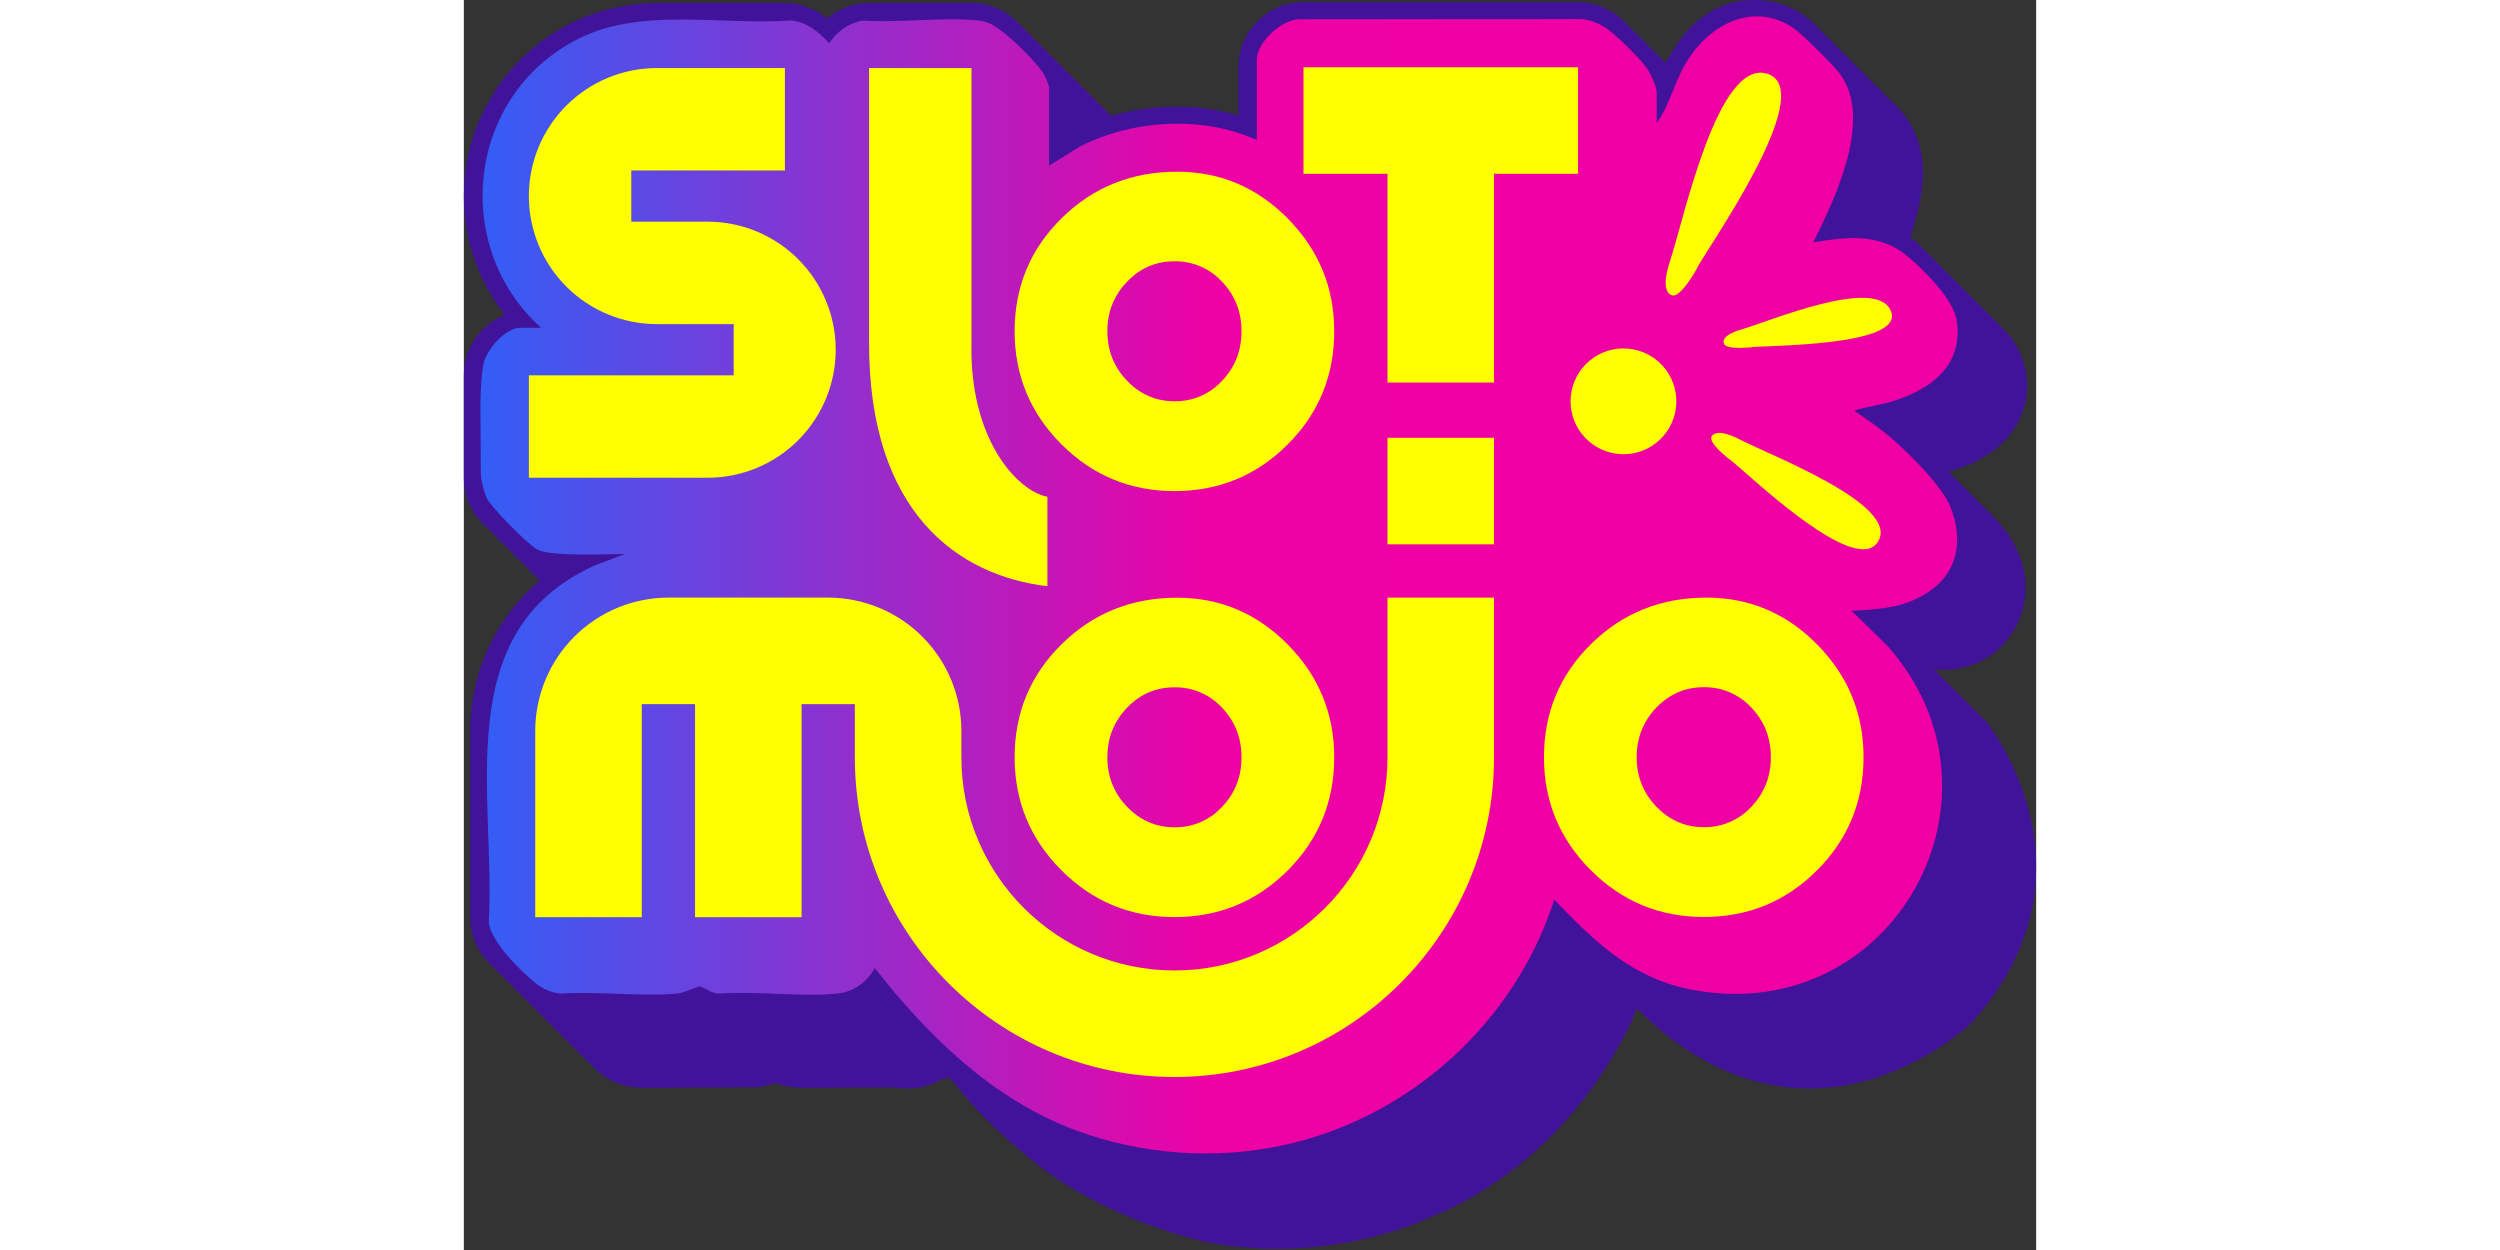 <?xml version="1.0"?>
<svg xmlns="http://www.w3.org/2000/svg" width="240" height="120" viewBox="0 0 1000 795" fill="none">
<rect x="0" y="0" width="1000" height="795" fill="#333333" stroke="none"/>
<path d="M968.485 459.184L968.101 459.246C968.146 459.143 968.182 459.036 968.228 458.934C968.151 458.856 968.07 458.785 967.993 458.707C967.905 458.615 967.823 458.523 967.729 458.431C967.563 458.262 967.388 458.106 967.219 457.937C967.139 457.849 967.061 457.761 966.978 457.68C966.811 457.509 966.635 457.353 966.467 457.184C966.384 457.096 966.309 457.008 966.226 456.927C966.057 456.756 965.882 456.6 965.713 456.431C965.631 456.343 965.556 456.26 965.474 456.176C965.306 456.005 965.13 455.848 964.961 455.679C964.88 455.591 964.805 455.508 964.722 455.424C964.555 455.253 964.379 455.097 964.21 454.927C964.128 454.84 964.053 454.756 963.971 454.673C963.802 454.502 963.627 454.345 963.457 454.175C963.376 454.087 963.301 454.005 963.219 453.921C963.066 453.766 962.906 453.624 962.753 453.47C962.656 453.371 962.564 453.269 962.466 453.17C962.306 453.008 962.14 452.859 961.98 452.698L961.717 452.418C961.552 452.252 961.382 452.099 961.217 451.934C961.129 451.846 961.051 451.758 960.964 451.67C960.798 451.502 960.624 451.346 960.458 451.18C960.371 451.092 960.297 451.004 960.213 450.916C960.045 450.746 959.869 450.59 959.702 450.42C959.619 450.332 959.544 450.245 959.46 450.164C959.293 449.994 959.116 449.836 958.948 449.667C958.865 449.579 958.79 449.496 958.709 449.412C958.538 449.237 958.358 449.081 958.189 448.909C958.109 448.827 958.037 448.742 957.956 448.661C957.781 448.485 957.598 448.319 957.422 448.142C957.347 448.066 957.279 447.985 957.204 447.909C957.052 447.754 956.893 447.614 956.742 447.461C956.644 447.361 956.552 447.257 956.453 447.157C956.299 447.001 956.138 446.858 955.984 446.702C955.887 446.603 955.797 446.503 955.701 446.406C955.546 446.248 955.383 446.103 955.228 445.946C955.134 445.849 955.044 445.75 954.95 445.653C954.793 445.495 954.629 445.349 954.474 445.191C954.38 445.096 954.292 444.996 954.198 444.902C954.041 444.742 953.876 444.595 953.719 444.437C953.626 444.342 953.543 444.245 953.446 444.15C953.285 443.987 953.116 443.838 952.957 443.675C952.869 443.587 952.781 443.49 952.693 443.399C952.53 443.233 952.36 443.081 952.196 442.917C952.109 442.829 952.029 442.736 951.941 442.646C951.777 442.479 951.604 442.325 951.439 442.158C951.351 442.07 951.275 441.983 951.19 441.895C951.023 441.725 950.85 441.57 950.683 441.402C950.595 441.314 950.522 441.227 950.439 441.139C950.272 440.969 950.096 440.813 949.928 440.644C949.845 440.556 949.77 440.468 949.686 440.387C949.518 440.216 949.341 440.059 949.172 439.888C949.089 439.805 949.016 439.718 948.933 439.634C948.763 439.459 948.582 439.301 948.412 439.128C948.333 439.049 948.261 438.964 948.182 438.884C948.007 438.708 947.831 438.546 947.656 438.372C947.579 438.293 947.509 438.211 947.432 438.132C947.256 437.956 947.075 437.791 946.9 437.615C946.823 437.538 946.757 437.457 946.68 437.38C946.505 437.204 946.32 437.036 946.144 436.859C946.069 436.783 946.003 436.704 945.928 436.627C945.779 436.475 945.622 436.337 945.473 436.188C945.373 436.086 945.277 435.981 945.176 435.878C945.027 435.727 944.873 435.59 944.724 435.439C944.623 435.336 944.526 435.23 944.425 435.126C944.27 434.969 944.109 434.826 943.954 434.669C943.859 434.572 943.769 434.472 943.674 434.375C943.519 434.217 943.358 434.075 943.204 433.919C943.108 433.821 943.017 433.72 942.921 433.622C942.766 433.464 942.604 433.32 942.449 433.164C942.354 433.066 942.265 432.968 942.17 432.871C942.013 432.712 941.85 432.567 941.694 432.409C941.599 432.312 941.511 432.214 941.417 432.117C941.261 431.958 941.097 431.812 940.94 431.654C940.847 431.559 940.759 431.462 940.666 431.366C940.508 431.204 940.341 431.057 940.182 430.897C940.094 430.803 940.006 430.707 939.913 430.613C939.754 430.451 939.586 430.303 939.425 430.14C939.337 430.048 939.25 429.953 939.162 429.862C939 429.698 938.832 429.548 938.67 429.385C938.582 429.298 938.499 429.201 938.407 429.11C938.245 428.945 938.075 428.794 937.913 428.63C937.826 428.543 937.744 428.448 937.656 428.358C937.493 428.192 937.323 428.04 937.159 427.876C937.072 427.788 936.992 427.695 936.904 427.606C936.74 427.439 936.568 427.285 936.403 427.119C936.315 427.032 936.238 426.944 936.152 426.856C935.986 426.687 935.813 426.533 935.646 426.365C935.558 426.277 935.485 426.19 935.4 426.102C935.282 425.982 935.16 425.867 935.039 425.751C937.039 425.975 939.049 426.094 941.061 426.108C950.141 426.191 959.081 423.868 966.972 419.374C974.863 414.881 981.423 408.378 985.985 400.526C989.68 394.207 992.035 387.195 992.902 379.926C993.769 372.657 993.13 365.287 991.025 358.276C987.647 346.73 980.888 336.613 971.497 327.29C971.251 327.04 970.999 326.79 970.748 326.54C970.497 326.291 970.248 326.038 969.996 325.789C969.744 325.54 969.497 325.287 969.245 325.037C968.993 324.788 968.745 324.535 968.493 324.286C968.241 324.037 967.994 323.784 967.742 323.535C967.49 323.285 967.242 323.032 966.99 322.783C966.738 322.534 966.491 322.281 966.239 322.032C965.987 321.782 965.739 321.529 965.487 321.28C965.235 321.031 964.988 320.78 964.737 320.53C964.485 320.281 964.236 320.027 963.983 319.776C963.73 319.525 963.484 319.274 963.232 319.025C962.98 318.775 962.73 318.522 962.478 318.271C962.225 318.019 961.979 317.77 961.727 317.521C961.475 317.271 961.228 317.019 960.976 316.769C960.724 316.52 960.476 316.267 960.223 316.018C959.97 315.768 959.724 315.516 959.472 315.266C959.22 315.017 958.972 314.764 958.719 314.515C958.466 314.265 958.22 314.013 957.968 313.763C957.716 313.514 957.468 313.261 957.215 313.012C956.963 312.762 956.716 312.51 956.464 312.26C956.212 312.011 955.964 311.758 955.711 311.509C955.459 311.259 955.214 311.008 954.962 310.758C954.71 310.508 954.461 310.256 954.208 310.005C953.955 309.754 953.708 309.503 953.456 309.253C953.204 309.002 952.954 308.75 952.702 308.499C952.45 308.248 952.204 307.999 951.952 307.75C951.7 307.5 951.453 307.247 951.201 306.998C950.949 306.749 950.701 306.496 950.449 306.246C950.197 305.995 949.95 305.744 949.698 305.494C949.446 305.244 949.198 304.992 948.946 304.743C948.694 304.493 948.447 304.24 948.195 303.991C947.943 303.742 947.695 303.489 947.443 303.239C947.191 302.989 946.944 302.737 946.692 302.487C946.44 302.237 946.192 301.985 945.94 301.736C945.688 301.486 945.442 301.234 945.191 300.985C944.939 300.736 944.689 300.483 944.436 300.231C944.366 300.16 944.3 300.088 944.229 300.016C964.031 294.153 977.876 285.544 986.527 271.88C990.634 265.425 993.189 258.105 993.99 250.495C994.79 242.886 993.815 235.194 991.14 228.026C988.635 221.131 984.684 214.853 979.551 209.612C979.308 209.354 979.048 209.113 978.8 208.861C978.551 208.608 978.296 208.362 978.048 208.109C977.801 207.856 977.545 207.61 977.297 207.358C977.048 207.105 976.793 206.858 976.545 206.606C976.298 206.354 976.042 206.107 975.794 205.855C975.545 205.602 975.29 205.355 975.042 205.103C974.795 204.851 974.539 204.604 974.291 204.352C974.043 204.099 973.787 203.853 973.539 203.6C973.292 203.347 973.036 203.102 972.788 202.849C972.539 202.595 972.284 202.349 972.036 202.096C971.787 201.843 971.532 201.598 971.284 201.345C971.036 201.092 970.78 200.845 970.532 200.592C970.283 200.34 970.029 200.094 969.78 199.841C969.532 199.588 969.276 199.342 969.029 199.089C968.781 198.837 968.525 198.591 968.277 198.338C968.03 198.085 967.773 197.839 967.526 197.586C967.278 197.334 967.022 197.087 966.774 196.835C966.527 196.583 966.27 196.336 966.023 196.083C965.775 195.831 965.519 195.585 965.271 195.332C965.024 195.079 964.767 194.833 964.52 194.58C964.272 194.328 964.016 194.081 963.768 193.829C963.521 193.577 963.265 193.33 963.017 193.077C962.768 192.825 962.513 192.578 962.264 192.325C962.016 192.072 961.76 191.825 961.513 191.573C961.265 191.322 961.008 191.074 960.76 190.821C960.511 190.568 960.257 190.322 960.009 190.07C959.76 189.817 959.505 189.57 959.257 189.318C959.01 189.066 958.754 188.819 958.506 188.567C958.258 188.315 958.002 188.067 957.754 187.815C957.507 187.563 957.251 187.316 957.003 187.064C956.755 186.811 956.499 186.564 956.251 186.312C956.004 186.06 955.747 185.813 955.5 185.561C955.252 185.308 954.996 185.061 954.748 184.809C954.501 184.557 954.245 184.31 953.997 184.058C953.749 183.805 953.494 183.559 953.245 183.306C952.997 183.053 952.742 182.807 952.494 182.554C952.246 182.301 951.99 182.054 951.742 181.801C951.495 181.549 951.238 181.302 950.99 181.049C950.743 180.796 950.487 180.55 950.239 180.298C949.99 180.046 949.735 179.799 949.486 179.547C949.238 179.295 948.983 179.047 948.735 178.794C948.486 178.542 948.231 178.297 947.982 178.043C947.734 177.789 947.479 177.543 947.231 177.291C946.982 177.04 946.727 176.792 946.478 176.54C946.23 176.288 945.975 176.04 945.727 175.788C945.478 175.535 945.223 175.289 944.975 175.036C944.726 174.783 944.472 174.537 944.223 174.285C943.974 174.032 943.719 173.785 943.471 173.532C943.222 173.279 942.968 173.033 942.719 172.78C942.471 172.527 942.214 172.28 941.966 172.027C941.717 171.775 941.463 171.529 941.214 171.276C940.966 171.023 940.711 170.777 940.463 170.524C940.215 170.272 939.96 170.025 939.711 169.772C939.463 169.519 939.208 169.273 938.96 169.021C938.711 168.768 938.457 168.521 938.208 168.268C937.958 168.015 937.704 167.77 937.456 167.517C937.208 167.264 936.953 167.017 936.705 166.764C936.456 166.512 936.201 166.266 935.953 166.013C935.705 165.76 935.45 165.513 935.202 165.26C934.953 165.008 934.699 164.763 934.45 164.509C934.202 164.255 933.946 164.009 933.698 163.757C933.449 163.504 933.195 163.258 932.946 163.005C932.698 162.752 932.442 162.506 932.194 162.252C931.945 161.998 931.691 161.754 931.442 161.5C931.194 161.247 930.939 161.002 930.691 160.749C930.442 160.496 930.188 160.25 929.939 159.997C929.691 159.744 929.436 159.498 929.188 159.245C928.939 158.992 928.685 158.746 928.436 158.493C928.188 158.241 927.933 157.995 927.685 157.742C925.29 155.217 922.643 152.945 919.784 150.961C929.157 123.96 930.889 102.635 922.837 84.364C920.005 77.913 915.914 72.093 910.804 67.244C910.552 66.996 910.31 66.737 910.053 66.493C909.795 66.249 909.558 65.984 909.301 65.741C909.044 65.498 908.807 65.233 908.55 64.99C908.292 64.746 908.055 64.481 907.798 64.238C907.541 63.995 907.304 63.73 907.047 63.487C906.789 63.243 906.552 62.978 906.295 62.735C906.038 62.492 905.801 62.227 905.544 61.984C905.286 61.741 905.049 61.475 904.792 61.232C904.535 60.989 904.299 60.725 904.042 60.481C903.784 60.237 903.546 59.972 903.288 59.727C903.03 59.483 902.794 59.22 902.537 58.976C902.28 58.732 902.042 58.467 901.784 58.223C901.527 57.979 901.29 57.715 901.033 57.472C900.776 57.229 900.539 56.964 900.281 56.72C900.024 56.476 899.787 56.212 899.53 55.968C899.273 55.724 899.036 55.46 898.778 55.217C898.521 54.974 898.284 54.708 898.027 54.465C897.77 54.222 897.533 53.957 897.275 53.713C897.018 53.469 896.781 53.205 896.524 52.961C896.267 52.717 896.03 52.453 895.772 52.21C895.515 51.967 895.278 51.702 895.021 51.458C894.764 51.215 894.527 50.951 894.27 50.707C894.013 50.463 893.774 50.199 893.517 49.955C893.26 49.71 893.023 49.446 892.765 49.203C892.507 48.96 892.269 48.694 892.011 48.45C891.753 48.206 891.518 47.941 891.261 47.698C891.004 47.455 890.766 47.191 890.509 46.947C890.253 46.703 890.015 46.438 889.758 46.194C889.5 45.95 889.263 45.686 889.006 45.443C888.75 45.2 888.512 44.934 888.255 44.691C887.998 44.446 887.76 44.183 887.503 43.939C887.247 43.695 887.009 43.431 886.752 43.187C886.495 42.943 886.258 42.679 886 42.435C885.743 42.191 885.506 41.927 885.249 41.683C884.992 41.439 884.755 41.175 884.498 40.932C884.241 40.689 884.002 40.424 883.745 40.179C883.488 39.934 883.25 39.671 882.993 39.427C882.737 39.183 882.497 38.919 882.24 38.675C881.983 38.431 881.747 38.167 881.49 37.924C881.232 37.681 880.994 37.416 880.738 37.172C880.482 36.928 880.243 36.664 879.987 36.42C879.73 36.176 879.491 35.912 879.235 35.669C878.979 35.426 878.74 35.161 878.484 34.917C878.227 34.674 877.989 34.409 877.732 34.165C877.475 33.921 877.237 33.658 876.981 33.414C876.724 33.169 876.485 32.905 876.229 32.662C875.973 32.419 875.736 32.154 875.477 31.911C875.219 31.667 874.982 31.401 874.725 31.157C874.468 30.913 874.23 30.649 873.974 30.406C873.717 30.163 873.478 29.898 873.22 29.654C872.963 29.409 872.727 29.146 872.47 28.902C872.213 28.658 871.975 28.394 871.717 28.151C871.46 27.907 871.223 27.642 870.966 27.399C870.709 27.156 870.471 26.891 870.214 26.648C869.956 26.404 869.72 26.139 869.462 25.896C869.204 25.653 868.967 25.388 868.71 25.145C868.452 24.901 868.215 24.636 867.958 24.393C867.701 24.15 867.463 23.885 867.206 23.642C866.949 23.398 866.712 23.133 866.454 22.89C866.197 22.647 865.961 22.383 865.703 22.139C865.445 21.896 865.208 21.631 864.95 21.386C864.693 21.141 864.455 20.878 864.198 20.635C863.941 20.391 863.703 20.125 863.446 19.882C863.188 19.639 862.951 19.374 862.694 19.131C862.437 18.887 862.2 18.622 861.943 18.379C861.685 18.136 861.448 17.871 861.191 17.628C860.934 17.384 860.697 17.119 860.44 16.876C860.182 16.633 859.945 16.368 859.688 16.125C859.431 15.882 859.194 15.616 858.937 15.373C852.242 8.771 843.91 4.07 834.797 1.753C830.295 0.592 825.664 0.003 821.014 -0.003C794.368 -0.003 776.723 16.585 764.321 40.031C764.141 39.864 763.958 39.699 763.782 39.528C763.534 39.274 763.311 39.002 763.056 38.75C762.802 38.498 762.559 38.245 762.304 37.998C762.049 37.751 761.807 37.494 761.553 37.247C761.3 36.999 761.056 36.742 760.801 36.494C760.546 36.247 760.303 35.99 760.049 35.743C759.796 35.495 759.552 35.239 759.298 34.991C759.044 34.744 758.771 34.512 758.516 34.263C758.26 34.013 758.047 33.736 757.794 33.487C757.541 33.239 757.296 32.983 757.043 32.736C756.789 32.488 756.545 32.232 756.291 31.984C756.037 31.737 755.793 31.48 755.54 31.233C755.286 30.985 755.042 30.729 754.788 30.481C754.455 30.141 754.086 29.837 753.743 29.508C753.471 29.234 753.225 28.937 752.948 28.672C752.805 28.528 752.678 28.366 752.532 28.225C752.285 27.972 752.035 27.721 751.781 27.474C751.534 27.22 751.283 26.97 751.029 26.722C750.775 26.474 750.531 26.218 750.277 25.97C750.024 25.721 749.78 25.467 749.526 25.218C749.272 24.97 749.028 24.713 748.774 24.467C748.521 24.22 748.277 23.963 748.023 23.715C747.769 23.468 747.496 23.238 747.244 22.99C746.992 22.742 746.774 22.463 746.519 22.211C746.264 21.959 746.021 21.706 745.767 21.46C745.514 21.213 745.27 20.956 745.016 20.708C744.762 20.461 744.518 20.204 744.264 19.956C744.011 19.707 743.767 19.453 743.513 19.204C743.37 19.058 743.209 18.93 743.064 18.787C742.801 18.51 742.504 18.265 742.233 17.996C741.903 17.651 741.599 17.283 741.258 16.95C741.01 16.695 740.76 16.446 740.506 16.198C740.252 15.951 740.008 15.694 739.755 15.447C739.501 15.2 739.257 14.943 739.003 14.695C738.749 14.446 738.505 14.191 738.252 13.943C734.407 9.982 729.805 6.834 724.72 4.686C719.635 2.538 714.17 1.434 708.65 1.439H534.001C523.034 1.439 512.517 5.795 504.762 13.55C497.007 21.305 492.651 31.822 492.651 42.789V73.304C479.969 69.663 466.837 67.829 453.642 67.853C439.445 67.8 425.311 69.745 411.657 73.633C411.474 73.448 411.293 73.264 411.107 73.083C410.859 72.829 410.608 72.579 410.356 72.332C410.108 72.077 409.858 71.828 409.604 71.58C409.35 71.333 409.106 71.076 408.853 70.828C408.599 70.58 408.355 70.325 408.101 70.076C407.847 69.828 407.603 69.573 407.35 69.325C407.096 69.077 406.852 68.82 406.598 68.573C406.344 68.327 406.1 68.069 405.847 67.821C405.593 67.573 405.348 67.317 405.094 67.069C404.84 66.82 404.597 66.566 404.344 66.318C404.09 66.07 403.846 65.813 403.59 65.566C403.335 65.318 403.093 65.062 402.839 64.814C402.584 64.567 402.341 64.311 402.086 64.063C401.832 63.814 401.59 63.559 401.335 63.311C401.08 63.064 400.816 62.839 400.565 62.595C400.314 62.351 400.088 62.058 399.831 61.805C399.574 61.551 399.333 61.302 399.079 61.053C398.824 60.805 398.582 60.549 398.327 60.302C398.073 60.054 397.829 59.797 397.575 59.549C397.32 59.302 397.078 59.045 396.823 58.798C396.569 58.55 396.326 58.295 396.071 58.046C395.816 57.798 395.573 57.541 395.319 57.294C395.064 57.046 394.822 56.791 394.568 56.543C394.314 56.296 394.07 56.038 393.816 55.791C393.561 55.543 393.319 55.287 393.064 55.039C392.809 54.792 392.567 54.535 392.313 54.288C392.058 54.04 391.816 53.784 391.561 53.536C391.306 53.289 391.064 53.032 390.81 52.785C390.555 52.537 390.313 52.281 390.058 52.033C389.803 51.786 389.561 51.529 389.307 51.282C389.052 51.034 388.784 50.807 388.531 50.56C388.279 50.313 388.058 50.026 387.803 49.778C387.547 49.53 387.306 49.274 387.051 49.026C386.797 48.779 386.554 48.523 386.3 48.275C386.045 48.027 385.802 47.77 385.547 47.523C385.293 47.275 385.05 47.02 384.797 46.772C384.543 46.524 384.299 46.267 384.044 46.02C383.79 45.772 383.546 45.515 383.293 45.268C383.039 45.021 382.796 44.764 382.541 44.517C382.287 44.269 382.044 44.013 381.79 43.765C381.536 43.518 381.293 43.261 381.038 43.014C380.784 42.766 380.541 42.509 380.287 42.262C380.033 42.015 379.79 41.758 379.535 41.511C379.281 41.263 379.038 41.007 378.784 40.759C378.53 40.512 378.257 40.282 378.005 40.034C377.753 39.786 377.535 39.503 377.28 39.255C377.025 39.008 376.782 38.751 376.528 38.503C376.273 38.255 376.031 38 375.777 37.752C375.523 37.505 375.279 37.248 375.025 37C374.77 36.752 374.527 36.495 374.273 36.248C374.019 36.002 373.775 35.745 373.522 35.496C373.268 35.248 372.995 35.017 372.739 34.768C372.484 34.52 372.271 34.242 372.018 33.993C371.764 33.745 371.52 33.488 371.266 33.242C371.012 32.995 370.768 32.738 370.515 32.489C370.261 32.241 370.017 31.985 369.763 31.738C369.509 31.49 369.265 31.234 369.012 30.986C368.68 30.645 368.309 30.342 367.966 30.012C367.696 29.739 367.449 29.442 367.172 29.176C367.028 29.033 366.901 28.871 366.756 28.73C366.509 28.476 366.259 28.227 366.006 27.979C365.752 27.732 365.507 27.474 365.253 27.227C365 26.98 364.756 26.723 364.502 26.474C364.248 26.226 364.004 25.971 363.75 25.723C363.497 25.475 363.253 25.218 362.999 24.971C362.745 24.723 362.501 24.467 362.247 24.219C361.994 23.972 361.721 23.741 361.469 23.494C361.217 23.246 360.998 22.963 360.743 22.715C360.489 22.468 360.246 22.21 359.992 21.963C359.738 21.715 359.494 21.459 359.24 21.211C358.987 20.964 358.743 20.707 358.489 20.459C358.235 20.21 357.991 19.955 357.737 19.707C357.594 19.561 357.434 19.434 357.29 19.29C357.026 19.013 356.73 18.768 356.457 18.5C356.127 18.154 355.824 17.786 355.482 17.452C355.234 17.198 354.983 16.948 354.731 16.701C354.483 16.446 354.233 16.196 353.979 15.948C353.725 15.701 353.481 15.444 353.228 15.197C352.974 14.949 352.73 14.693 352.476 14.445C348.63 10.482 344.027 7.332 338.94 5.182C333.852 3.033 328.385 1.928 322.862 1.933H257.725C247.913 1.925 238.422 5.423 230.961 11.795C223.501 5.423 214.009 1.925 204.197 1.933H122.774C55.077 1.933 -5.18876e-05 57.011 -5.18876e-05 124.708C-0.029 152.104 9.152 178.715 26.068 200.265C18.375 203.327 11.778 208.628 7.13 215.481C2.483 222.334 -0.001 230.424 -5.18876e-05 238.704V303.838C-0.003 309.357 1.102 314.82 3.25 319.904C5.398 324.987 8.546 329.587 12.506 333.431C12.754 333.685 13.005 333.936 13.257 334.183C13.505 334.437 13.755 334.687 14.009 334.935C14.263 335.184 14.507 335.439 14.76 335.687C15.014 335.934 15.258 336.191 15.512 336.438C15.844 336.778 16.214 337.08 16.553 337.408C16.824 337.682 17.072 337.981 17.351 338.248C17.494 338.392 17.622 338.551 17.766 338.694C18.014 338.948 18.264 339.198 18.518 339.446C18.772 339.694 19.016 339.95 19.269 340.197C19.523 340.445 19.767 340.701 20.021 340.95C20.275 341.198 20.519 341.454 20.772 341.701C21.026 341.949 21.299 342.18 21.551 342.426C21.803 342.673 22.022 342.953 22.276 343.204C22.531 343.455 22.774 343.708 23.028 343.957C23.282 344.205 23.526 344.461 23.779 344.708C24.033 344.956 24.277 345.213 24.531 345.461C24.785 345.708 25.029 345.964 25.282 346.212C25.536 346.46 25.779 346.716 26.034 346.964C26.288 347.211 26.532 347.469 26.787 347.718C26.93 347.863 27.09 347.99 27.234 348.133C27.497 348.41 27.796 348.66 28.069 348.923C28.398 349.267 28.702 349.637 29.042 349.97C29.291 350.224 29.541 350.474 29.794 350.721C30.041 350.976 30.292 351.226 30.545 351.473C30.799 351.721 31.043 351.977 31.297 352.225C31.551 352.473 31.795 352.729 32.048 352.976C32.302 353.224 32.575 353.453 32.827 353.702C33.079 353.95 33.298 354.228 33.552 354.48C33.807 354.732 34.05 354.984 34.304 355.232C34.557 355.479 34.802 355.736 35.055 355.983C35.309 356.231 35.553 356.487 35.807 356.734C36.06 356.981 36.306 357.24 36.561 357.487C36.816 357.735 37.058 357.991 37.312 358.239C37.567 358.486 37.839 358.718 38.094 358.967C38.348 359.217 38.563 359.494 38.816 359.743C39.07 359.991 39.313 360.246 39.568 360.494C39.822 360.742 40.066 360.998 40.32 361.246C40.575 361.493 40.817 361.749 41.072 361.997C41.326 362.245 41.569 362.501 41.824 362.749C42.079 362.996 42.321 363.252 42.576 363.5C42.83 363.748 43.073 364.004 43.328 364.252C43.583 364.499 43.825 364.755 44.079 365.003C44.334 365.251 44.577 365.507 44.831 365.755C45.085 366.002 45.33 366.26 45.584 366.508C45.839 366.755 46.081 367.011 46.336 367.259C46.59 367.508 46.833 367.763 47.087 368.011C47.342 368.258 47.584 368.515 47.839 368.762C47.957 368.884 48.092 368.99 48.213 369.113C34.372 380.915 23.256 395.578 15.634 412.093C8.011 428.607 4.063 446.579 4.061 464.768V583.34C4.057 588.86 5.162 594.324 7.31 599.408C9.458 604.493 12.606 609.094 16.566 612.938C16.814 613.192 17.065 613.443 17.318 613.69C17.565 613.944 17.816 614.194 18.069 614.442C18.323 614.691 18.567 614.946 18.821 615.194C19.075 615.441 19.319 615.697 19.572 615.945C19.904 616.285 20.275 616.587 20.613 616.915C20.886 617.189 21.132 617.488 21.412 617.754C21.555 617.898 21.682 618.058 21.827 618.2C22.075 618.456 22.326 618.706 22.581 618.955C22.835 619.205 23.075 619.455 23.328 619.702C23.581 619.948 23.828 620.207 24.082 620.456C24.337 620.704 24.579 620.96 24.834 621.207C24.874 621.249 24.922 621.285 24.959 621.324L26.16 622.522C26.22 622.585 26.275 622.651 26.336 622.711C26.583 622.966 26.834 623.216 27.088 623.464C27.343 623.711 27.585 623.967 27.84 624.215C28.094 624.463 28.337 624.72 28.592 624.967C28.847 625.215 29.089 625.471 29.344 625.719C29.598 625.966 29.841 626.224 30.096 626.471C30.351 626.719 30.593 626.975 30.847 627.223C30.99 627.369 31.15 627.496 31.295 627.64L31.32 627.664L32.613 628.951C32.774 629.127 32.93 629.309 33.101 629.478C33.35 629.733 33.601 629.985 33.855 630.232C34.103 630.487 34.353 630.737 34.608 630.985C34.862 631.232 35.105 631.489 35.359 631.736C35.614 631.984 35.856 632.24 36.111 632.488C36.365 632.735 36.621 632.956 36.871 633.197L36.902 633.228C37.144 633.477 37.364 633.748 37.614 633.991C37.863 634.233 38.111 634.495 38.365 634.742C38.62 634.99 38.862 635.246 39.117 635.494C39.371 635.741 39.616 635.999 39.871 636.248C40.125 636.496 40.364 636.748 40.617 636.994C40.87 637.24 41.117 637.5 41.371 637.748C41.626 637.997 41.898 638.226 42.149 638.473C42.4 638.721 42.62 639.004 42.874 639.252C43.128 639.5 43.371 639.756 43.626 640.004C43.88 640.251 44.123 640.508 44.377 640.755C44.631 641.002 44.874 641.259 45.129 641.507C45.383 641.754 45.626 642.011 45.88 642.258C46.134 642.505 46.377 642.762 46.632 643.01C46.886 643.257 47.129 643.514 47.383 643.761C47.637 644.008 47.88 644.265 48.135 644.513C48.389 644.76 48.632 645.017 48.886 645.264C49.14 645.511 49.386 645.77 49.64 646.018C49.895 646.267 50.135 646.519 50.386 646.764C50.638 647.01 50.886 647.27 51.141 647.519C51.395 647.767 51.638 648.022 51.892 648.27C52.146 648.518 52.419 648.748 52.671 648.995C52.923 649.243 53.141 649.522 53.396 649.774C53.651 650.026 53.894 650.278 54.147 650.525C54.401 650.773 54.645 651.03 54.899 651.277C55.153 651.524 55.397 651.781 55.65 652.029C55.904 652.278 56.148 652.533 56.402 652.781C56.656 653.028 56.9 653.285 57.153 653.532C57.407 653.78 57.651 654.037 57.905 654.284C58.159 654.53 58.403 654.788 58.656 655.036C58.91 655.285 59.154 655.54 59.408 655.788C59.662 656.035 59.907 656.293 60.162 656.542C60.417 656.79 60.656 657.042 60.908 657.288C61.16 657.534 61.408 657.794 61.662 658.043C61.917 658.292 62.16 658.547 62.414 658.795C62.668 659.042 62.912 659.299 63.165 659.547C63.419 659.794 63.663 660.051 63.917 660.298C64.171 660.546 64.444 660.776 64.696 661.024C64.948 661.271 65.166 661.555 65.421 661.802C65.782 662.173 66.158 662.525 66.533 662.881C66.56 662.909 66.585 662.936 66.613 662.963L66.774 663.13C67.001 663.353 67.221 663.583 67.454 663.8C67.863 664.228 68.269 664.657 68.696 665.066C69.334 665.741 69.994 666.395 70.676 667.027C71.407 667.817 72.175 668.574 72.966 669.309C73.652 670.052 74.365 670.77 75.103 671.46C75.26 671.613 75.413 671.77 75.572 671.92C75.771 672.119 75.978 672.308 76.18 672.503C76.421 672.76 76.639 673.04 76.887 673.293C76.954 673.286 77.022 673.284 77.088 673.278L85.998 682.154C99.605 693.667 117.519 691.853 117.519 691.853L185.889 691.537C189.725 691.674 197.758 688.74 197.758 688.74C204.89 691.947 216.802 691.853 216.802 691.853L272.746 691.608C289.441 693.793 299.005 689.63 303.682 686.437C303.788 686.408 303.894 686.37 304.001 686.344C304.108 686.317 304.205 686.296 304.308 686.273C304.593 686.209 304.88 686.159 305.167 686.108C305.682 686.013 306.201 685.94 306.722 685.889C307.05 685.857 307.379 685.84 307.708 685.825L307.896 685.817C308.411 685.8 308.926 685.808 309.443 685.834C322.357 701.584 329.922 711.624 358.782 735.826C407.922 777.034 472.674 790.081 472.674 790.081C551.188 804.82 612.242 775.197 612.242 775.197C711.184 736.239 746.116 641.314 746.116 641.314L748.371 643.57C785.227 680.412 822.084 687.777 822.084 687.777C897.994 708.523 958.257 651.233 958.257 651.233C1045.79 555.107 968.483 459.184 968.483 459.184" fill="#41139B"/>
<path d="M758.662 78.174C767.513 66.016 769.899 51.537 778.196 38.44C792.782 15.415 820.295 0.713 845.661 17.89C851.244 21.671 870.645 41.016 874.881 46.585C896.692 75.257 872.119 126.172 858.217 154.168C879.931 150.595 900.435 148.086 918.425 163.202C928.727 171.857 947.332 190.352 949.409 203.705C954.093 233.817 930.869 249.035 905.473 256.161C902.965 256.864 884.458 260.31 884.48 261.395C892.808 267.101 901.336 272.773 908.911 279.48C920.12 289.4 940.603 309.548 945.788 323.139C953.927 344.483 949.881 365.191 929.986 377.482C914.759 386.89 900.099 387.349 882.655 388.528L905.301 410.662C989.748 505.525 909.981 652.257 782.928 629.812C743.546 622.855 720.043 599.636 693.507 572.193C668.328 650.358 601.9 710.693 521.549 728.274C477.106 737.833 430.855 734.454 388.273 718.535C335.869 698.677 295.241 658.904 261.334 615.622C256.666 624.361 247.859 630.898 237.798 631.896C214.118 634.244 186.773 630.17 162.696 631.896C158.921 632.726 152.073 627.532 149.954 627.348C148.988 627.26 139.917 631.562 135.569 631.936C111.849 633.97 85.314 630.321 61.284 631.942C55.469 631.236 49.98 628.871 45.473 625.129C35.825 617.422 17.484 599.061 15.852 586.883C20.372 505.458 -9.559 401.639 83.175 359.693L102.505 352.325C102.505 352.325 77.248 353.105 63.208 352.325C49.167 351.545 47.317 349.719 46.342 349.208C40.441 346.102 17.305 322.559 14.552 316.751C13.525 314.329 12.698 311.827 12.077 309.271C10.976 303.047 10.659 307.018 10.739 287.686C10.819 268.353 9.613 248.08 12.402 231.938C13.989 222.751 26.373 208.462 35.981 208.462H49.105C-8.941 156.034 2.463 59.984 72.926 24.63C113.433 4.306 164.095 16.281 207.972 12.997C217.966 13.823 225.832 20.443 232.378 27.489C237.389 20.037 244.416 14.925 253.273 13.105C276.984 14.708 304.095 10.687 327.399 13.039C329.627 13.319 331.812 13.866 333.909 14.668C342.425 17.7 365.772 40.479 369.654 48.602C370.082 49.498 372.2 54.752 372.2 55.099V105.316L392.093 93.083C425.482 75.986 469.971 73.506 504.337 89.031V37.911C504.337 26.661 520.526 11.973 532.052 12.235L711.131 12.133C717.433 12.892 723.403 15.377 728.382 19.313C734.564 23.942 748.617 37.59 753.052 44.412C755.043 47.474 758.652 55.287 758.652 58.722L758.662 78.174Z" fill="url(#paint0_linear_271_913)"/>
<path d="M248.678 481.71V447.833H214.8V583.341H147.046V447.833H113.167V583.341H45.415V464.772C45.44 442.317 54.372 420.789 70.25 404.912C86.128 389.035 107.656 380.104 130.11 380.08H231.739C254.193 380.105 275.72 389.035 291.598 404.913C307.475 420.79 316.406 442.317 316.431 464.771V481.709C316.431 556.429 377.22 617.219 451.94 617.219C526.66 617.219 587.447 556.43 587.447 481.709V380.08H655.202V481.71C655.202 593.789 564.019 684.972 451.94 684.972C339.861 684.972 248.678 593.789 248.678 481.71ZM380.076 553.504C360.232 533.66 350.31 509.705 350.309 481.639C350.309 453.29 360.302 429.288 380.289 409.633C400.275 389.978 424.726 380.15 453.641 380.15C481.044 380.15 504.549 390.119 524.159 410.059C543.768 429.998 553.571 453.858 553.569 481.64C553.569 509.897 543.694 533.899 523.943 553.647C504.193 573.395 480.191 583.27 451.936 583.271C423.873 583.27 399.92 573.348 380.076 553.504ZM421.748 450.173C413.434 458.868 409.277 469.357 409.277 481.64C409.277 493.923 413.458 504.412 421.819 513.107C430.184 521.803 440.224 526.15 451.941 526.148C457.614 526.239 463.242 525.131 468.457 522.896C473.672 520.661 478.356 517.349 482.203 513.178C490.472 504.531 494.607 494.019 494.606 481.64C494.605 469.261 490.471 458.748 482.203 450.102C478.357 445.93 473.673 442.619 468.457 440.384C463.242 438.149 457.614 437.041 451.941 437.132C440.128 437.131 430.064 441.478 421.748 450.171V450.173ZM716.729 553.434C696.886 533.59 686.963 509.635 686.963 481.57C686.963 453.221 696.956 429.218 716.943 409.563C736.93 389.907 761.38 380.08 790.295 380.08C817.698 380.08 841.204 390.049 860.812 409.988C880.42 429.928 890.223 453.788 890.222 481.57C890.222 509.826 880.347 533.829 860.598 553.576C840.848 573.323 816.845 583.198 788.59 583.201C760.529 583.2 736.575 573.277 716.728 553.433L716.729 553.434ZM758.402 450.102C750.087 458.798 745.93 469.287 745.93 481.57C745.93 493.852 750.111 504.341 758.473 513.037C766.836 521.733 776.877 526.079 788.594 526.078C794.267 526.169 799.896 525.061 805.111 522.826C810.326 520.591 815.01 517.279 818.856 513.108C827.126 504.462 831.261 493.949 831.259 481.57C831.258 469.19 827.124 458.678 818.856 450.031C815.01 445.86 810.326 442.548 805.111 440.313C799.896 438.078 794.267 436.97 788.594 437.062C776.78 437.061 766.716 441.407 758.4 450.101L758.402 450.102ZM257.724 218.429V43.287H322.866V218.432C321.522 278.445 351.31 312.086 371.151 315.962V372.846C314.438 366.1 257.726 326.177 257.726 218.427L257.724 218.429ZM804.628 291.898C804.628 291.898 791.103 281.52 793.609 277.514C797.224 271.734 810.9 279.191 810.9 279.191C830.741 289.598 913.473 320.885 899.526 344.303C897.43 347.822 894.125 349.336 889.975 349.335C865.202 349.327 810.432 295.362 804.629 291.896L804.628 291.898ZM587.448 346.201V278.448H655.202V346.201H587.448ZM380.076 282.558C360.232 262.713 350.31 238.758 350.309 210.693C350.309 182.345 360.302 158.343 380.289 138.687C400.275 119.031 424.726 109.203 453.641 109.204C481.044 109.204 504.549 119.174 524.159 139.112C543.768 159.051 553.571 182.912 553.569 210.694C553.569 238.95 543.694 262.953 523.943 282.702C504.193 302.45 480.191 312.325 451.936 312.326C423.873 312.325 399.92 302.403 380.076 282.558ZM421.748 179.227C413.433 187.923 409.276 198.412 409.277 210.694C409.277 222.976 413.458 233.465 421.819 242.161C430.184 250.856 440.224 255.204 451.941 255.202C457.614 255.294 463.242 254.186 468.457 251.951C473.673 249.716 478.357 246.404 482.203 242.233C490.472 233.587 494.607 223.074 494.606 210.695C494.605 198.315 490.471 187.803 482.203 179.157C478.357 174.986 473.673 171.674 468.457 169.439C463.242 167.204 457.614 166.096 451.941 166.188C440.128 166.186 430.064 170.533 421.748 179.227ZM41.353 303.836V238.7H171.628V206.129H122.774C101.18 206.129 80.47 197.551 65.201 182.282C49.931 167.013 41.353 146.303 41.353 124.709C41.353 103.115 49.931 82.405 65.201 67.136C80.47 51.867 101.18 43.288 122.774 43.288H204.196V108.423H106.494V140.994H155.347C176.895 141.065 197.536 149.674 212.748 164.936C227.96 180.198 236.502 200.867 236.502 222.415C236.502 243.963 227.96 264.633 212.748 279.894C197.536 295.156 176.895 303.766 155.347 303.837L41.353 303.836ZM732.673 288.529C724.054 287.274 716.257 282.724 710.923 275.837C705.59 268.951 703.136 260.264 704.077 251.604C705.018 242.944 709.281 234.987 715.969 229.407C722.657 223.827 731.249 221.058 739.937 221.683C748.625 222.309 756.732 226.28 762.552 232.761C768.372 239.242 771.451 247.727 771.142 256.432C770.833 265.137 767.16 273.383 760.895 279.435C754.63 285.487 746.262 288.873 737.551 288.88C735.919 288.882 734.289 288.764 732.673 288.529ZM587.448 243.309V110.547H534V42.792H708.649V110.547H655.201V243.309H587.448ZM801.434 218.653C799.203 213.07 812.057 209.658 812.057 209.658C830.405 204.457 898.144 175.462 907.561 197.676C917.425 220.941 824.497 219.483 817.873 220.96C817.873 220.96 814.901 221.272 811.473 221.272C807.233 221.268 802.29 220.79 801.435 218.649L801.434 218.653ZM768.33 187.822C760.389 185.031 766.798 167.138 766.798 167.138C775.584 141.277 797.168 36.483 829.198 46.969C862.735 57.948 787.518 162.352 783.906 171.304C783.906 171.304 774.814 187.961 769.185 187.961C768.894 187.962 768.605 187.914 768.33 187.819V187.822Z" fill="#FFFF00"/>
<defs>
<linearGradient id="paint0_linear_271_913" x1="10.547" y1="302.57" x2="931.225" y2="302.57" gradientUnits="userSpaceOnUse">
<stop stop-color="#325EF6"/>
<stop offset="0.503" stop-color="#EE01A5"/>
<stop offset="1" stop-color="#F000A4"/>
</linearGradient>
</defs>
</svg>
